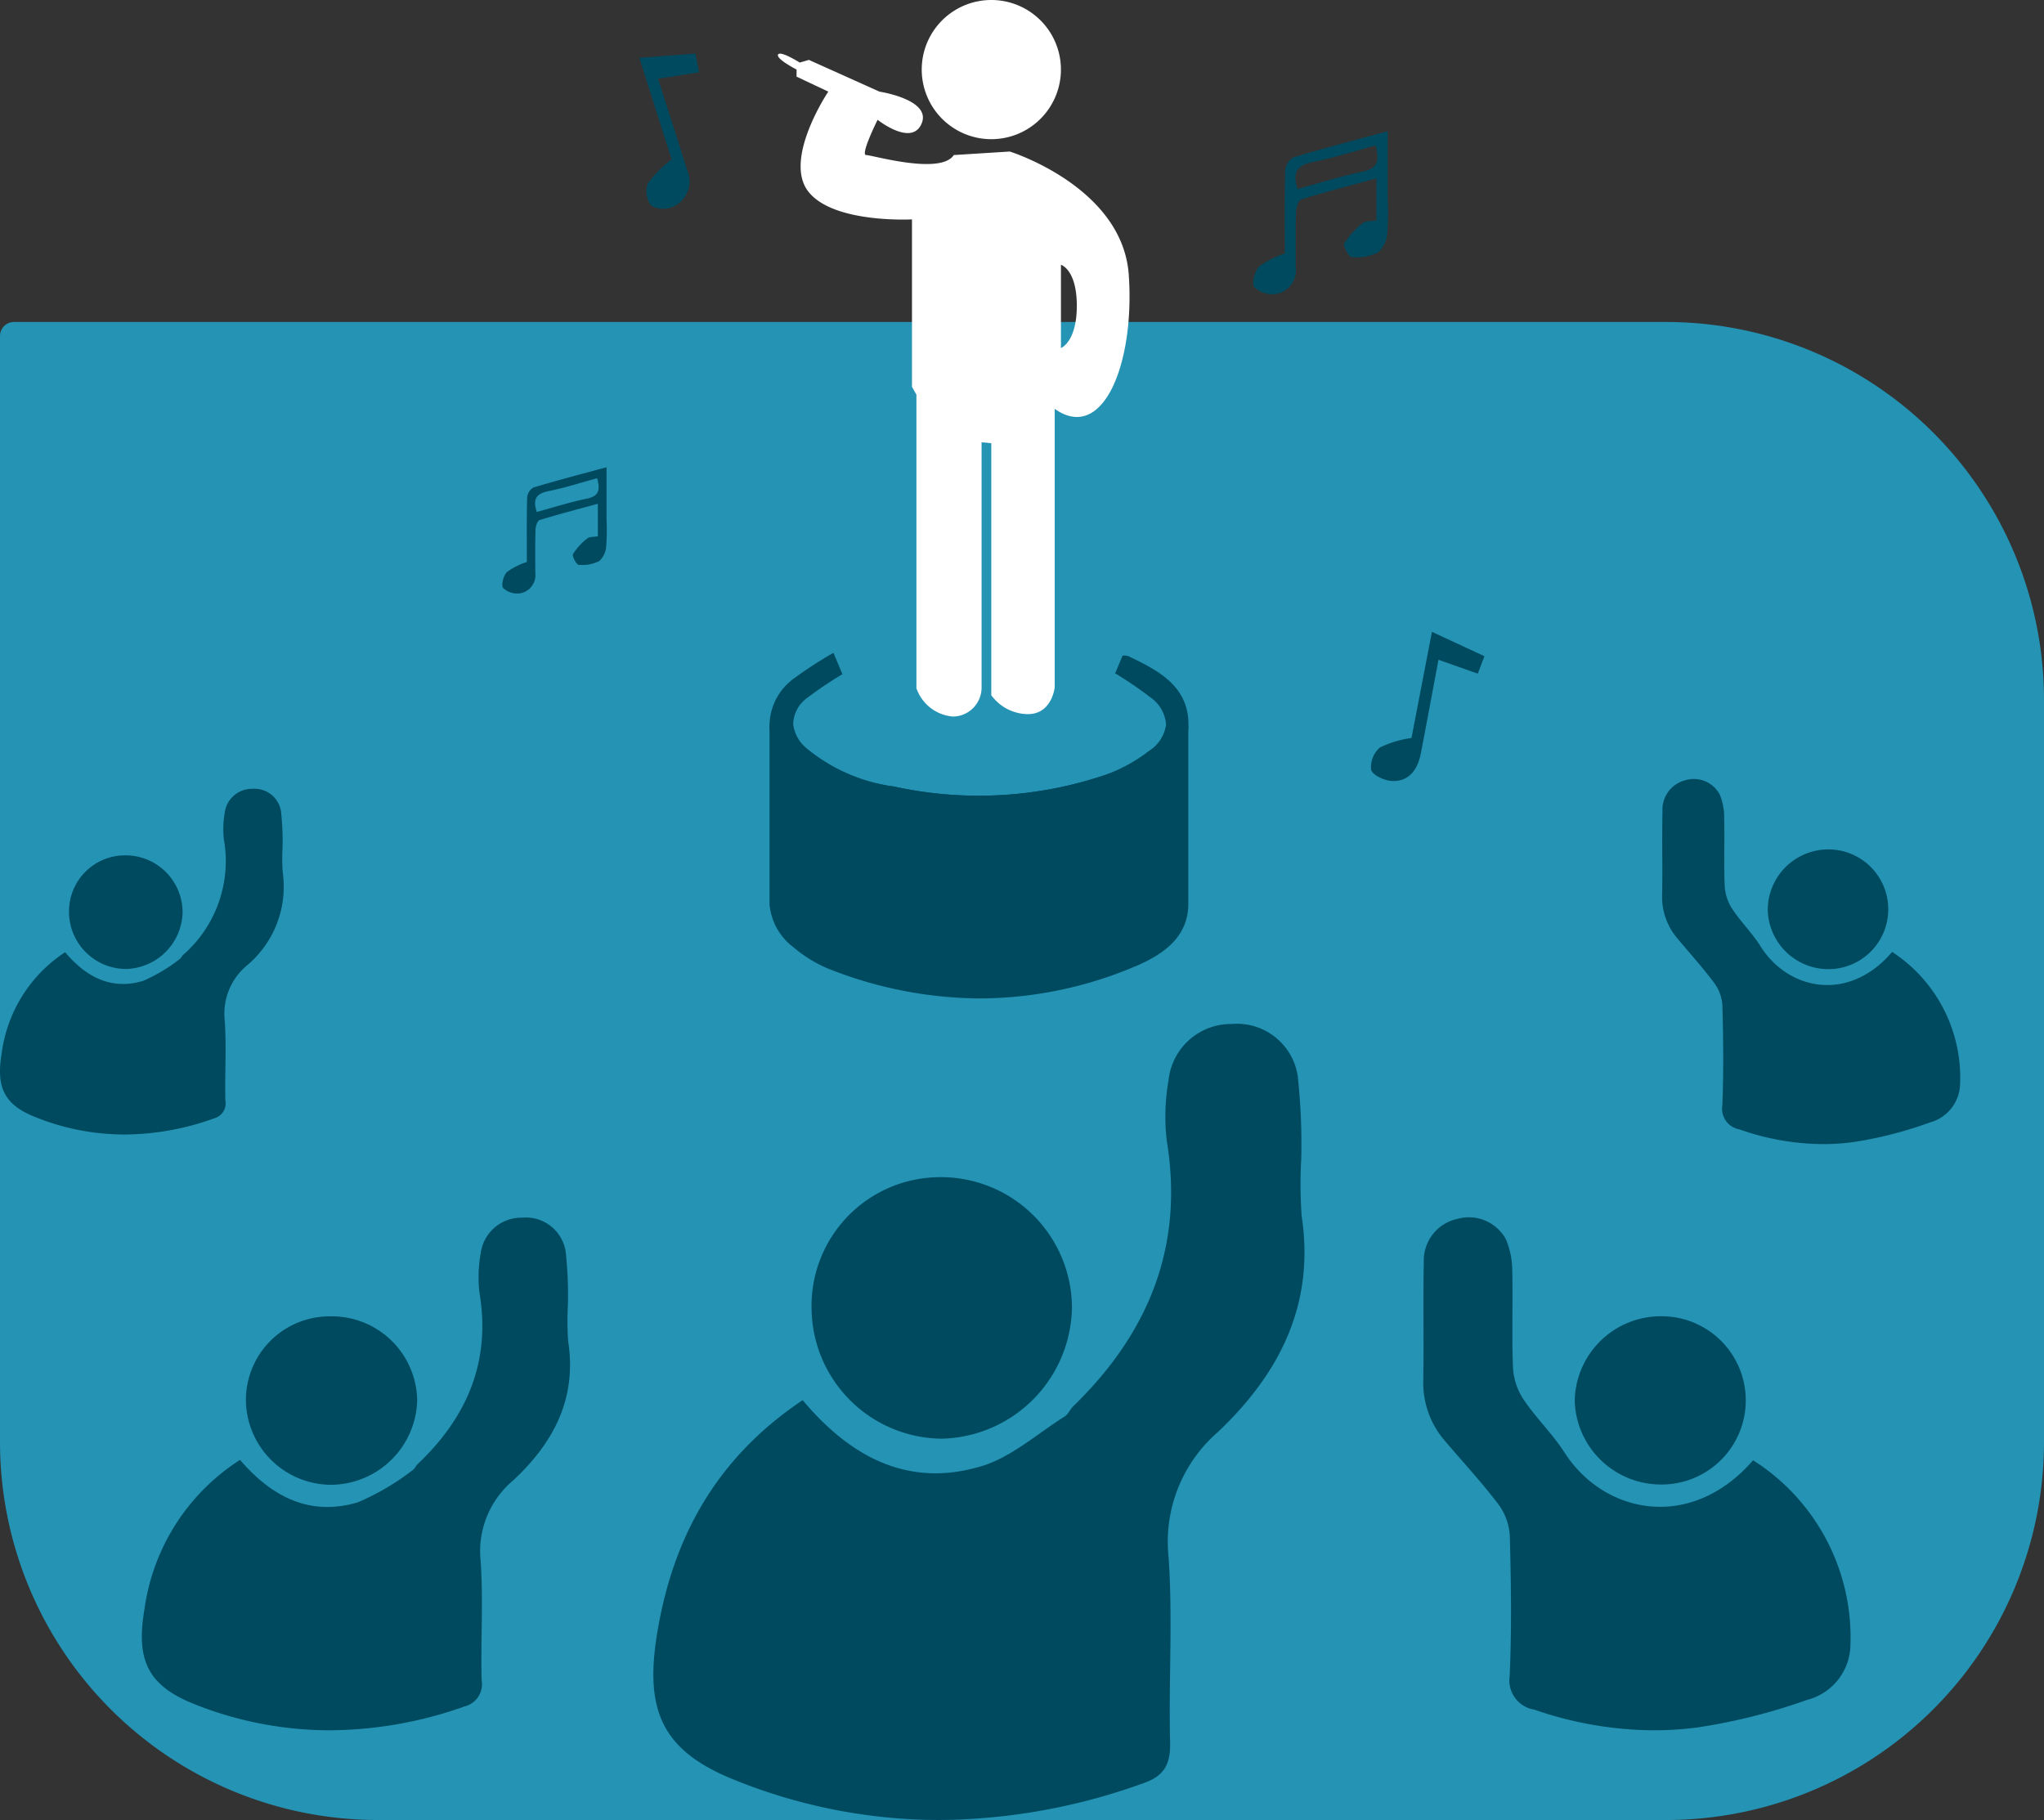 <svg xmlns="http://www.w3.org/2000/svg" width="146" height="130" viewBox="0 0 146 130"><rect x="0" y="0" width="146" height="130" fill="#333333" stroke="none"/><defs><style>.a{fill:#2493b4;}.b,.c{fill:#004a60;}.c{fill-rule:evenodd;}.d{fill:#fff;}</style></defs><g transform="translate(-1090 -2208.001)"><path class="a" d="M1,0H119a27,27,0,0,1,27,27V80a27,27,0,0,1-27,27H27A27,27,0,0,1,0,80V1A1,1,0,0,1,1,0Z" transform="translate(1090 2231)"/><g transform="translate(7188.611 1984.557)"><path class="b" d="M3.814,34.771C.388,33.429-.419,31.564.182,28A15.114,15.114,0,0,1,7.014,17.3c2.3,2.679,5.028,4.038,8.413,3.032a17.856,17.856,0,0,0,3.9-2.287c.16-.1.24-.314.382-.449,3.536-3.36,5.23-7.34,4.408-12.236A9.421,9.421,0,0,1,24.2,2.58,2.925,2.925,0,0,1,27.157,0a2.877,2.877,0,0,1,3.112,2.387,28.082,28.082,0,0,1,.166,3.806,20.777,20.777,0,0,0,.019,2.644c.633,4.082-1.056,7.272-3.956,9.951A6.605,6.605,0,0,0,24.2,24.513c.2,2.828,0,5.682.072,8.522a1.629,1.629,0,0,1-1.2,1.869,29.157,29.157,0,0,1-9.639,1.711A26.138,26.138,0,0,1,3.814,34.771ZM7.434,13.1a5.979,5.979,0,0,1,5.988-6.053,6.1,6.1,0,0,1,6.247,6,6.2,6.2,0,0,1-6.114,6.032h-.047A6.109,6.109,0,0,1,7.434,13.1Z" transform="translate(-6088.48 310.42)"/><path class="b" d="M5.8,53.993C.59,51.908-.638,49.012.277,43.484c1.147-6.942,4.315-12.555,10.387-16.616,3.492,4.16,7.646,6.271,12.793,4.709,2.139-.649,3.975-2.321,5.933-3.551.243-.153.364-.487.58-.7,5.376-5.216,7.951-11.4,6.7-19A14.957,14.957,0,0,1,36.8,4.007,4.481,4.481,0,0,1,41.293,0,4.395,4.395,0,0,1,46.026,3.71a44.942,44.942,0,0,1,.252,5.909,32.549,32.549,0,0,0,.029,4.1c.961,6.34-1.606,11.292-6.014,15.453A10.364,10.364,0,0,0,36.8,38.064c.307,4.392,0,8.824.11,13.234.038,1.522-.392,2.39-1.829,2.9a43.547,43.547,0,0,1-14.658,2.658A39.037,39.037,0,0,1,5.8,53.993ZM11.3,20.34a9.192,9.192,0,0,1,9.1-9.4,9.359,9.359,0,0,1,9.5,9.312,9.525,9.525,0,0,1-9.3,9.368H20.54A9.387,9.387,0,0,1,11.3,20.34Z" transform="translate(-6051.942 296.586)"/><path class="b" d="M2.528,23.448c-2.27-.9-2.806-2.162-2.408-4.564a10.21,10.21,0,0,1,4.531-7.215c1.523,1.806,3.334,2.723,5.579,2.044a11.8,11.8,0,0,0,2.587-1.542c.107-.066.159-.211.254-.3a8.9,8.9,0,0,0,2.922-8.252,6.468,6.468,0,0,1,.055-1.876A1.951,1.951,0,0,1,18.008,0a1.915,1.915,0,0,1,2.065,1.61,19.558,19.558,0,0,1,.11,2.566,14.014,14.014,0,0,0,.012,1.782,7.325,7.325,0,0,1-2.623,6.711,4.492,4.492,0,0,0-1.521,3.86c.134,1.906,0,3.832.047,5.747a1.1,1.1,0,0,1-.8,1.26,19.048,19.048,0,0,1-6.392,1.155A17.085,17.085,0,0,1,2.528,23.448ZM4.93,8.833A4,4,0,0,1,8.9,4.751,4.074,4.074,0,0,1,13.043,8.8a4.145,4.145,0,0,1-4.054,4.067H8.957A4.084,4.084,0,0,1,4.93,8.833Z" transform="translate(-6098.611 279.789)"/><path class="b" d="M5.535,25.013A1.5,1.5,0,0,1,4.3,23.3c.1-2.371.067-4.749.007-7.123a2.992,2.992,0,0,0-.568-1.6c-.83-1.12-1.775-2.155-2.666-3.229A4.56,4.56,0,0,1,0,8.252c.031-1.99-.017-3.982.025-5.972A2.163,2.163,0,0,1,1.724.055a2.084,2.084,0,0,1,2.4,1.056,4.227,4.227,0,0,1,.31,1.619c.038,1.641-.03,3.285.038,4.924a3.329,3.329,0,0,0,.537,1.609c.614.929,1.431,1.727,2.022,2.669,1.965,3.136,6.3,4.047,9.4.4a10.733,10.733,0,0,1,4.846,9.585,2.916,2.916,0,0,1-2.161,2.6,28.278,28.278,0,0,1-5.429,1.395,16.122,16.122,0,0,1-2.19.149A18.122,18.122,0,0,1,5.535,25.013Zm6.317-11.448A4.339,4.339,0,0,1,7.544,9.319a4.333,4.333,0,0,1,4.349-4.308,4.277,4.277,0,0,1-.034,8.554Z" transform="translate(-5979.888 279.104)"/><path class="b" d="M7.937,35.141a2.117,2.117,0,0,1-1.766-2.41c.151-3.33.1-6.672.01-10.007a4.158,4.158,0,0,0-.815-2.251c-1.19-1.573-2.545-3.026-3.824-4.535A6.326,6.326,0,0,1,0,11.6C.046,8.8-.023,6,.037,3.205A3.051,3.051,0,0,1,2.473.077,3.009,3.009,0,0,1,5.912,1.561a5.873,5.873,0,0,1,.444,2.275c.055,2.3-.043,4.614.056,6.917a4.606,4.606,0,0,0,.77,2.259c.88,1.306,2.052,2.427,2.9,3.751,2.818,4.407,9.036,5.687,13.476.564A14.984,14.984,0,0,1,30.5,30.792a4.118,4.118,0,0,1-3.1,3.655,41.323,41.323,0,0,1-7.786,1.96,23.566,23.566,0,0,1-3.138.209A26.444,26.444,0,0,1,7.937,35.141Zm9.056-16.083a6.163,6.163,0,0,1-6.176-5.965,6.152,6.152,0,0,1,6.236-6.052A6.009,6.009,0,1,1,17,19.059Z" transform="translate(-5996.949 310.42)"/><path class="c" d="M-5755.612,463.779c-.08,2.419-2.015,3.612-4.009,4.425a28.344,28.344,0,0,1-21.682.081,9.282,9.282,0,0,1-2.494-1.525,4.313,4.313,0,0,1-1.731-3.084,4.194,4.194,0,0,1,1.73-3.364,29.069,29.069,0,0,1,2.838-1.842c.288.683.461,1.1.642,1.526a26.717,26.717,0,0,0-2.467,1.657,2.393,2.393,0,0,0-1.052,1.981,2.67,2.67,0,0,0,1,1.7,12.315,12.315,0,0,0,6.214,2.689,28.236,28.236,0,0,0,15.183-.866,11.1,11.1,0,0,0,3.033-1.682,2.629,2.629,0,0,0,1.208-1.843,2.59,2.59,0,0,0-1.138-1.993,26.629,26.629,0,0,0-2.5-1.705c.172-.41.358-.858.532-1.27a1.46,1.46,0,0,1,.4.037c2.054.989,4.171,2.044,4.3,4.665C-5755.609,463.509-5755.607,463.646-5755.612,463.779Z" transform="translate(-258.119 -188.396)"/><path class="d" d="M-5720.8,228.413a4.975,4.975,0,0,1-4.974,4.973,4.972,4.972,0,0,1-4.969-4.973,4.969,4.969,0,0,1,4.969-4.969A4.972,4.972,0,0,1-5720.8,228.413Z" transform="translate(-302.03)"/><path class="d" d="M-5757.431,258.554c-.44-6.3-8.5-8.813-8.5-8.813l-4,.252c-.945,1.444-5.817,0-6.258,0s.816-2.518.816-2.518,2.456,1.952,3.151.252-3.022-2.265-3.022-2.265l-5.036-2.266-.653.191s-1.4-.884-1.552-.57,1.324,1.069,1.324,1.069v.507l2.266,1.069s-3.211,4.783-1.447,7.11,7.425,2.016,7.425,2.016v11.956l.317.566v20.96a3.007,3.007,0,0,0,2.625,2.03,2.07,2.07,0,0,0,2.03-2.03V270.51l.693.065v18a3.272,3.272,0,0,0,2.613,1.352c1.73,0,1.918-1.918,1.918-1.918V268.121C-5759.256,270.575-5756.991,264.847-5757.431,258.554Zm-4.845,5.224v-5.947s1.133.328,1.133,2.925S-5762.276,263.778-5762.276,263.778Z" transform="translate(-260.553 -15.474)"/><path class="c" d="M-5755.6,484.487v12.9c-.079,2.419-2.014,3.612-4.009,4.426a28.561,28.561,0,0,1-10.865,2.2,29.688,29.688,0,0,1-10.816-2.115,9.293,9.293,0,0,1-2.494-1.525,4.314,4.314,0,0,1-1.731-3.084v-12.8h1.69a2.668,2.668,0,0,0,1,1.7,12.314,12.314,0,0,0,6.214,2.689,28.236,28.236,0,0,0,15.183-.866,11.1,11.1,0,0,0,3.033-1.682,2.631,2.631,0,0,0,1.208-1.843Z" transform="translate(-258.131 -209.253)"/><path class="c" d="M-5609.206,284.333c0-1.923-.026-3.943.027-5.96a1.19,1.19,0,0,1,.6-.912c2.169-.652,4.361-1.222,6.724-1.865,0,1.663,0,3.227,0,4.79a19.816,19.816,0,0,1-.029,2.487,2.033,2.033,0,0,1-.65,1.377,3.476,3.476,0,0,1-1.887.345c-.21-.011-.636-.8-.529-.992a5.5,5.5,0,0,1,1.307-1.437c.215-.178.613-.136.98-.2v-3c-1.857.508-3.625.966-5.369,1.5-.2.062-.362.561-.372.862-.042,1.334-.026,2.67-.021,4.006a1.711,1.711,0,0,1-1.424,1.893,1.875,1.875,0,0,1-1.544-.5c-.2-.263.036-1.139.357-1.47A6.546,6.546,0,0,1-5609.206,284.333Zm.914-4.611c1.569-.426,3.081-.916,4.627-1.231,1.155-.235,1.216-.858.942-1.876-1.527.413-3,.886-4.5,1.191C-5608.34,278.032-5608.678,278.555-5608.292,279.722Z" transform="translate(-397.633 -42.781)"/><path class="c" d="M-5817.987,398.4c0-1.49-.021-3.054.022-4.617a.919.919,0,0,1,.461-.707c1.68-.505,3.38-.947,5.209-1.444v3.711a15.64,15.64,0,0,1-.023,1.927,1.58,1.58,0,0,1-.5,1.067,2.7,2.7,0,0,1-1.462.267c-.163-.009-.493-.622-.41-.768a4.252,4.252,0,0,1,1.014-1.113c.166-.138.474-.106.758-.158v-2.322c-1.438.394-2.808.748-4.16,1.164-.154.048-.28.434-.287.668-.033,1.034-.021,2.069-.018,3.1a1.324,1.324,0,0,1-1.1,1.467,1.453,1.453,0,0,1-1.2-.389c-.157-.2.028-.883.276-1.139A5.07,5.07,0,0,1-5817.987,398.4Zm.708-3.572c1.216-.33,2.387-.709,3.584-.954.9-.182.943-.664.73-1.454-1.183.32-2.322.687-3.489.923C-5817.316,393.515-5817.579,393.92-5817.279,394.824Z" transform="translate(-242.992 -134.815)"/><path class="c" d="M-5597.871,406.524c-.173.455-.3.787-.474,1.245l-2.808-.989c-.424,2.25-.833,4.46-1.256,6.668-.255,1.335-.994,2.088-2.159,1.979-.513-.048-1.314-.436-1.4-.8a1.869,1.869,0,0,1,.632-1.585,7.619,7.619,0,0,1,2.255-.68c.447-2.318.939-4.879,1.46-7.581Z" transform="translate(-394.709 -136.208)"/><path class="c" d="M-5828.58,252.937l4.007-.3c.09.465.167.867.258,1.335l-2.925.461c.7,2.2,1.395,4.344,2.065,6.492a1.982,1.982,0,0,1-1.069,2.677,1.715,1.715,0,0,1-1.5-.115,1.723,1.723,0,0,1-.229-1.582,8.775,8.775,0,0,1,1.7-1.715C-5827,257.921-5827.775,255.47-5828.58,252.937Z" transform="translate(-224.365 -25.364)"/></g></g></svg>